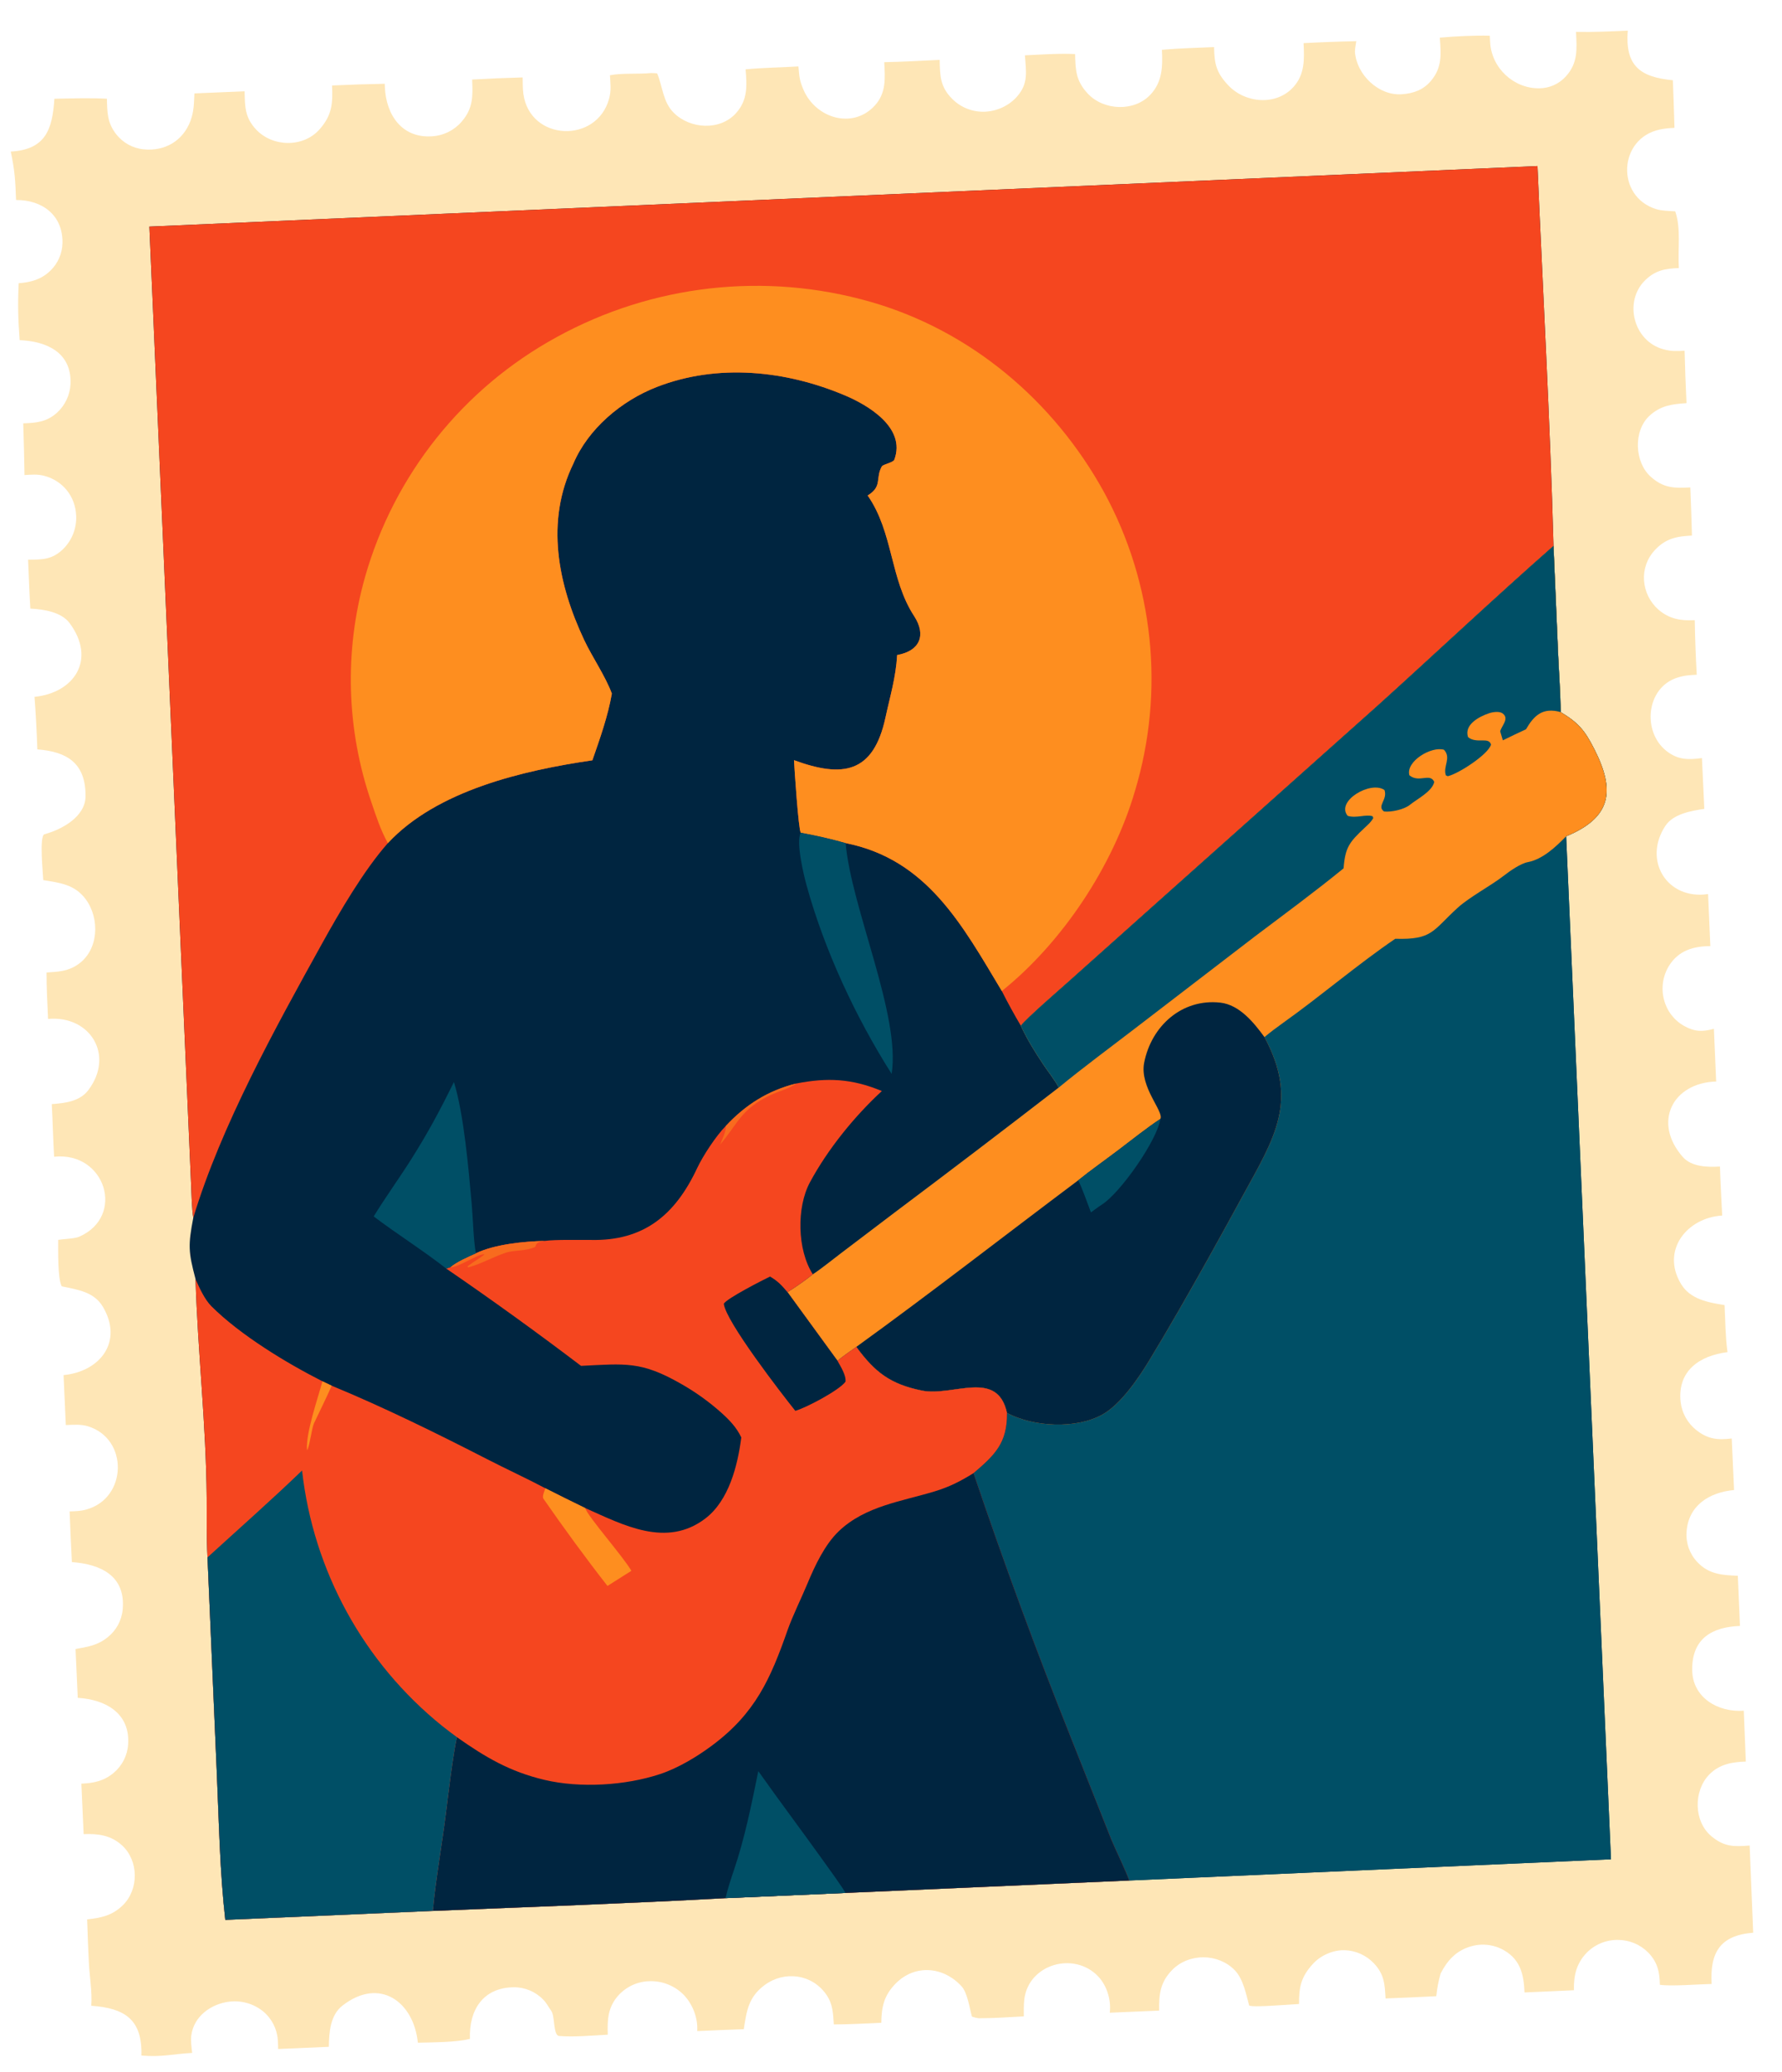 <?xml version="1.0" encoding="UTF-8" standalone="no"?><!DOCTYPE svg PUBLIC "-//W3C//DTD SVG 1.1//EN" "http://www.w3.org/Graphics/SVG/1.1/DTD/svg11.dtd"><svg width="100%" height="100%" viewBox="0 0 775 901" version="1.1" xmlns="http://www.w3.org/2000/svg" xmlns:xlink="http://www.w3.org/1999/xlink" xml:space="preserve" xmlns:serif="http://www.serif.com/" style="fill-rule:evenodd;clip-rule:evenodd;stroke-linejoin:round;stroke-miterlimit:2;"><rect id="Artboard1" x="0" y="0" width="774.671" height="900.823" style="fill:none;"/><path d="M144.421,37.17c7.633,-0.368 15.272,-0.618 22.913,-0.75c0.013,0.485 0.029,0.969 0.049,1.453c0.512,12.046 7.362,22.251 20.498,21.401c4.945,-0.292 9.565,-2.561 12.82,-6.295c5.14,-5.872 4.955,-11.304 4.627,-18.39c7.32,-0.418 14.646,-0.726 21.975,-0.924c0.058,2.268 0,4.945 0.313,7.171c2.904,20.649 31.963,21.711 37.292,2.054c0.989,-3.646 0.583,-6.456 0.359,-10.172c5.297,-1.042 12.367,-0.402 17.858,-0.962c0.158,-0.016 2.648,0.096 2.682,0.177c2.421,5.728 2.462,12.456 7.269,17.164c7.154,7.051 20.121,7.827 27.068,0.05c5.076,-5.683 4.733,-11.882 4.108,-18.992c8.208,-0.785 14.915,-0.763 22.993,-1.276c0.384,4.44 0.4,5.98 2.241,10.237c5.288,12.228 21.281,17.243 30.912,6.836c5.057,-5.463 4.546,-11.894 4.164,-18.919c7.847,-0.132 16.227,-0.646 24.105,-0.995c0.141,6.905 0.168,11.758 5.585,17.094c3.77,3.705 8.911,5.673 14.195,5.432c5.284,-0.258 10.469,-2.655 13.948,-6.67c4.994,-5.76 3.805,-10.868 3.351,-17.841c6.808,-0.312 15.15,-0.899 21.817,-0.549c0.159,6.973 0.348,11.651 5.504,17.179c6.941,7.438 20.208,8.003 27.271,0.462c5.236,-5.596 5.333,-12.311 4.985,-19.492c7.349,-0.647 15.272,-0.861 22.685,-1.182c0.149,7.197 0.863,10.956 6.123,16.573c7.365,7.873 20.896,9.079 28.391,0.788c5.013,-5.543 4.739,-12.164 4.403,-19.075c7.639,-0.411 15.284,-0.693 22.93,-0.843c-0.181,1.124 -0.659,3.709 -0.58,4.723c0.761,9.869 10.323,19.108 20.469,18.336c5.138,-0.391 9.285,-1.915 12.598,-5.835c4.964,-5.867 4.344,-11.71 3.846,-18.768c6.93,-0.599 14.8,-1.011 21.739,-0.848l0.142,2.79c0.574,11.209 10.186,20.219 21.37,20.076c4.339,-0.014 8.473,-1.829 11.417,-5.013c5.537,-5.935 4.91,-12.162 4.563,-19.52c7.689,0.151 14.821,-0.189 22.513,-0.53c-1.198,15.1 5.146,20.213 19.608,21.56c0.305,6.868 0.478,13.821 0.703,20.699c-2.336,0.138 -4.138,0.251 -6.473,0.756c-18.032,3.912 -19.059,29.121 -1.524,34.573c2.486,0.773 5.646,0.812 8.32,0.973c2.631,7.763 1.043,16.103 1.587,24.671c-5.958,0.176 -10.281,1.011 -14.639,5.267c-9.581,9.366 -4.993,26.643 7.977,30.049c3.615,0.95 5.576,0.813 9.151,0.617c0.186,7.598 0.463,15.193 0.829,22.784c-6.257,0.445 -11.178,0.989 -16.063,5.453c-7.127,6.529 -6.605,20.226 0.544,26.584c5.576,4.96 10.257,4.986 17.177,4.61c0.289,6.977 0.524,13.955 0.708,20.935c-6.552,0.324 -11.385,1.167 -16.221,6.403c-3.274,3.54 -4.944,8.271 -4.624,13.082c0.329,4.896 2.585,9.462 6.265,12.704c4.717,4.077 9.835,4.942 15.8,4.587c0.135,7.916 0.425,15.828 0.865,23.733c-3.175,0.173 -5.249,0.258 -8.384,1.244c-13.656,4.292 -15.444,23.536 -4.758,31.92c4.959,3.888 9.483,3.877 15.408,3.067l1.029,22.086c-5.868,0.855 -13.521,2.213 -16.939,7.39c-9.882,14.959 0.705,32.33 18.58,29.647l0.977,22.629c-7.37,0.04 -13.785,1.906 -17.941,8.508c-2.754,4.449 -3.544,9.84 -2.178,14.895c1.257,4.83 4.439,8.935 8.808,11.357c4.666,2.569 8.002,2.514 12.859,1.191l0.989,22.909c-19.028,0.585 -27.706,17.795 -14.518,32.814c3.766,4.295 10.716,4.497 16.162,4.159c0.228,7.052 0.642,14.251 0.975,21.313c-15.26,0.901 -26.727,15.094 -17.906,29.734c4.047,6.715 11.757,8.04 18.944,9.198c0.292,6.343 0.395,14.331 1.278,20.449c-12.115,1.53 -21.864,8.066 -20.394,21.69c0.571,4.83 3.04,9.231 6.87,12.237c5.007,3.956 9.44,4.378 15.362,3.614l0.998,22.418c-10.718,0.978 -19.908,6.674 -20.662,18.288c-0.324,4.844 1.405,9.598 4.766,13.105c4.98,5.283 10.891,5.636 17.548,5.876l0.927,21.825c-12.122,0.444 -21.082,5.464 -20.761,19.468c0.261,11.72 11.249,18.197 22.419,17.384l0.889,22.102c-6.011,0.212 -11.536,1.144 -15.937,5.685c-6.892,7.112 -6.771,20.43 1.062,26.869c5.643,4.638 9.799,4.462 16.543,3.958l1.534,37.909c-14.395,1.124 -18.858,8.6 -18.076,22.284c-6.215,0.126 -17.049,1.074 -22.505,0.366c-0.102,-5.551 -1.006,-9.866 -5.071,-14.027c-3.482,-3.522 -8.222,-5.497 -13.172,-5.496c-5.218,-0.068 -10.221,2.042 -13.814,5.823c-4.323,4.613 -5.481,9.968 -5.32,16.057l-21.493,0.968c-0.288,-7.51 -1.661,-14.091 -8.712,-18.218c-4.444,-2.624 -9.787,-3.272 -14.732,-1.78c-6.407,1.921 -10.095,6.066 -13.045,11.76c-1.061,3.89 -1.424,5.903 -1.882,9.866c-7.351,0.376 -14.703,0.702 -22.063,0.983c-0.343,-6.031 -0.447,-10.36 -5.024,-15.231c-3.343,-3.548 -7.957,-5.618 -12.833,-5.756c-4.949,-0.109 -10.268,2.22 -13.595,5.808c-5.401,5.826 -6.184,10.259 -6.184,17.586c-4.04,0.316 -8.106,0.494 -12.153,0.765c-0.943,0.066 -9.35,0.543 -9.547,-0.179c-1.325,-4.897 -2.551,-11.435 -6.2,-15.229c-7.198,-7.488 -20.024,-7.564 -27.296,-0.12c-5.212,5.352 -5.742,10.63 -5.627,17.637l-21.475,0.917c0.035,-0.352 0.064,-0.703 0.089,-1.055c0.32,-5.289 -1.558,-10.937 -5.116,-14.706c-10.448,-11.075 -30.48,-5.417 -32.17,10.212c-0.263,2.459 -0.209,4.734 -0.179,7.145c-6.272,0.314 -12.937,0.815 -19.193,0.807c-0.345,0.125 -3.315,-0.511 -3.393,-0.788c-1.043,-3.718 -1.925,-10.281 -4.511,-13.106c-7.842,-8.591 -20.243,-9.732 -28.649,-1.182c-5.062,5.151 -6.167,10.133 -6.242,17.043c-6.878,0.32 -13.761,0.695 -20.646,0.726c-0.371,-4.923 -0.352,-8.783 -3.306,-13.023c-6.18,-8.884 -18.123,-10.455 -26.729,-4.134c-7.102,5.22 -7.891,11.26 -9.128,19.226c-6.713,0.198 -13.524,0.54 -20.244,0.818c0.018,-0.376 0.028,-0.752 0.032,-1.132c0.039,-5.377 -2.378,-11.167 -6.225,-14.938c-3.887,-3.759 -9.128,-5.788 -14.534,-5.627c-5.178,0.116 -10.082,2.352 -13.566,6.187c-4.624,5.171 -4.828,10.676 -4.607,17.082c-6.491,0.328 -14.716,1.102 -21.162,0.558c-2.648,-0.225 -1.747,-8.692 -3.437,-10.941c-1.118,-1.483 -1.774,-3.121 -3.499,-4.887c-3.37,-3.486 -8.035,-5.42 -12.885,-5.343c-13.397,0.179 -19.45,10.052 -18.957,22.423c-5.849,1.541 -16.355,1.499 -22.659,1.669c-1.759,-17.705 -16.606,-28.779 -32.836,-16.084c-5.221,4.081 -5.81,11.514 -5.871,17.868l-22.053,0.957c-0.014,-1.311 -0.065,-2.625 -0.153,-3.937c-0.339,-4.85 -2.653,-9.348 -6.402,-12.443c-4.118,-3.324 -9.406,-4.84 -14.66,-4.205c-7.927,0.946 -15.426,6.318 -16.551,14.625c-0.326,2.412 0.104,5.235 0.375,7.666c-8.56,0.444 -12.985,1.918 -22.082,1.144c0.458,-15.73 -7.289,-20.627 -21.793,-21.651c0.423,-6.134 -0.7,-12.321 -1.035,-18.402c-0.348,-6.331 -0.534,-12.799 -0.772,-19.145c6.132,-0.668 10.992,-1.661 15.623,-6.257c6.943,-6.894 6.81,-19.29 -0.44,-25.92c-4.853,-4.438 -10.431,-5.145 -16.702,-4.887l-0.991,-21.958c5.327,-0.222 9.737,-1.105 13.993,-4.639c3.735,-3.101 6.03,-7.6 6.347,-12.443c0.929,-13.588 -9.914,-19.536 -21.911,-20.214l-0.96,-21.228c5.372,-1.005 9.485,-1.52 13.935,-5.092c3.749,-2.951 6.121,-7.314 6.557,-12.062c1.394,-14.675 -9.579,-19.756 -22.088,-20.647c-0.407,-7.294 -0.663,-14.725 -0.987,-22.038c2.598,-0.093 4.568,-0.084 7.187,-0.794c17.96,-4.887 18.521,-30.792 0.795,-36.214c-3.132,-0.959 -6.312,-0.661 -9.633,-0.536l-0.978,-21.713c15.897,-1.544 26.097,-14.551 17.084,-29.733c-3.853,-6.493 -10.979,-7.408 -17.884,-8.874c-1.813,-3.374 -1.52,-15.829 -1.54,-20.197c2.408,-0.395 7.154,-0.502 9.103,-1.353c20.303,-8.848 11.43,-37.154 -10.868,-34.784c-0.433,-7.478 -0.606,-15.278 -1.026,-22.887c5.74,-0.411 12.158,-1.166 15.847,-6.006c11.555,-15.158 0.97,-32.641 -17.453,-31.028c-0.309,-6.743 -0.673,-13.428 -0.663,-20.18c5.11,-0.364 9.122,-0.425 13.592,-3.462c9.106,-6.187 9.691,-19.867 3.505,-28.316c-4.756,-6.496 -11.158,-7.186 -18.526,-8.403c-0.065,-2.656 -1.859,-19.3 0.551,-19.949c7.4,-1.995 17.786,-7.526 17.843,-16.514c0.091,-14.392 -8.038,-19.394 -20.966,-20.361c-0.252,-7.622 -0.663,-15.238 -1.233,-22.842c17.27,-1.743 26.995,-16.207 15.285,-32.04c-3.584,-4.846 -11.223,-6.032 -17.096,-6.329c-0.439,-6.97 -0.66,-14.255 -0.975,-21.255c6.253,-0.048 10.641,0.014 15.522,-4.924c3.663,-3.766 5.611,-8.876 5.384,-14.125c-0.3,-8.49 -5.83,-15.355 -14.012,-17.46c-2.937,-0.756 -5.483,-0.483 -8.459,-0.301c-0.122,-7.498 -0.305,-14.994 -0.549,-22.489c5.616,-0.156 10.163,-0.585 14.661,-4.595c3.558,-3.236 5.681,-7.755 5.903,-12.559c0.542,-13.668 -10.442,-18.551 -22.119,-19.007c-0.69,-9.164 -0.859,-15.557 -0.428,-24.751c5.288,-0.415 9.768,-1.595 13.744,-5.417c3.315,-3.169 5.224,-7.532 5.302,-12.117c0.208,-12.061 -8.798,-18.718 -20.189,-18.659c-0.317,-8.512 -0.528,-12.694 -2.302,-21.049c15.235,-0.863 18.106,-9.685 18.974,-22.96c7.447,-0.142 15.456,-0.438 22.842,-0.005c0.135,5.809 0.118,10.371 3.947,15.296c2.923,3.824 7.31,6.253 12.103,6.7c9.133,0.907 16.986,-3.672 20.24,-12.248c1.589,-4.187 1.546,-7.668 1.767,-12.078l21.83,-0.908c0.137,6.589 0.082,11.318 4.944,16.556c7.152,7.705 20.51,8.026 27.602,0.035c5.527,-6.227 5.829,-11.322 5.482,-19.116Z" style="fill:#fee6b6;fill-rule:nonzero;"/><path d="M64.966,98.52l603.689,-26.325c2.351,54.577 5.491,110.705 6.976,165.157l2.032,47.482c0.334,7.552 1.057,17.352 1.06,24.765c7.905,4.752 10.584,8.112 14.68,16.191c9.15,18.037 7.468,29.617 -12.278,37.82l19.495,444.765l-209.542,9.232l-123.376,5.403l-52.17,2.271c-42.055,2.295 -85.155,3.825 -127.291,5.544l-90.262,3.898c-2.348,-20.547 -2.753,-42.265 -3.656,-63.011l-4.082,-94.592c-0.471,-8.858 -0.28,-17.184 -0.349,-26.015c-0.246,-31.704 -3.886,-63.391 -4.857,-94.999c-3.12,-11.84 -3.272,-14.591 -0.97,-26.668c-0.653,-3.64 -0.818,-11.335 -0.99,-15.226l-1.131,-26.015l-3.872,-88.731l-13.105,-300.946Z" style="fill:#002540;fill-rule:nonzero;"/><path d="M64.966,98.52l603.689,-26.325c2.351,54.577 5.491,110.705 6.976,165.157c-25.632,22.532 -51.379,46.793 -76.852,69.778l-90.54,80.784l-43.888,39.203c-4.08,3.652 -17.31,15.063 -20.388,18.851c-2.918,-4.933 -5.68,-9.966 -8.265,-15.084c-17.197,-28.681 -32.508,-57.286 -67.928,-64.326c-7.137,-1.995 -12.306,-3.142 -19.511,-4.502c-0.999,-1.417 -2.792,-28.129 -2.94,-31.539c21.157,7.755 34.524,5.804 39.787,-18.568c2.019,-9.353 4.495,-17.302 5.071,-27.161c9.844,-1.721 12.796,-8.624 7.368,-16.953c-10.551,-16.188 -9.007,-36.336 -20.193,-52.402c6.566,-4.029 3.215,-7.412 6.191,-12.725c0.832,-0.886 4.958,-1.644 5.401,-2.838c5.262,-14.068 -11.816,-23.847 -21.229,-27.852c-25.95,-11.035 -55.654,-14.054 -82.107,-3.752c-15.373,5.987 -29.801,18.141 -36.249,33.304c-12.234,25.087 -6.728,52.453 4.721,76.734c3.476,7.372 9.241,15.714 12.017,23.264c-1.728,9.874 -5.181,19.547 -8.464,28.99c-30.161,4.424 -67.589,13.06 -88.95,36.024c-10.394,11.725 -21.006,29.915 -28.695,43.798c-20.242,36.549 -43.835,79.089 -55.924,119.059c-0.653,-3.64 -0.818,-11.335 -0.99,-15.226l-1.131,-26.015l-3.872,-88.731l-13.105,-300.946Z" style="fill:#f5461f;fill-rule:nonzero;"/><path d="M168.683,366.582c-3.174,-5.704 -5.104,-11.702 -7.196,-17.864c-10.859,-31.527 -11.825,-65.619 -2.768,-97.71c12.636,-44.564 42.652,-82.179 83.3,-104.39c41.703,-22.951 90.788,-28.484 136.553,-15.393c43.749,12.553 79.76,43.104 101.563,82.733c21.69,39.789 26.53,86.608 13.454,129.995c-9.539,32.572 -31.47,65.725 -57.891,86.931c-17.197,-28.681 -32.508,-57.286 -67.928,-64.326c-7.137,-1.995 -12.306,-3.142 -19.511,-4.502c-0.999,-1.417 -2.792,-28.129 -2.94,-31.539c21.157,7.755 34.524,5.804 39.787,-18.568c2.019,-9.353 4.495,-17.302 5.071,-27.161c9.844,-1.721 12.796,-8.624 7.368,-16.953c-10.551,-16.188 -9.007,-36.336 -20.193,-52.402c6.566,-4.029 3.215,-7.412 6.191,-12.725c0.832,-0.886 4.958,-1.644 5.401,-2.838c5.262,-14.068 -11.816,-23.847 -21.229,-27.852c-25.95,-11.035 -55.654,-14.054 -82.107,-3.752c-15.373,5.987 -29.801,18.141 -36.249,33.304c-12.234,25.087 -6.728,52.453 4.721,76.734c3.476,7.372 9.241,15.714 12.017,23.264c-1.728,9.874 -5.181,19.547 -8.464,28.99c-30.161,4.424 -67.589,13.06 -88.95,36.024Z" style="fill:#fe8e1f;fill-rule:nonzero;"/><path d="M675.631,237.352l2.032,47.482c0.334,7.552 1.057,17.352 1.06,24.765c7.905,4.752 10.584,8.112 14.68,16.191c9.15,18.037 7.468,29.617 -12.278,37.82l19.495,444.765l-209.542,9.232c-0.676,-2.538 -6.395,-14.43 -7.791,-17.857l-17.252,-43.494c-15.264,-38.196 -29.486,-76.798 -42.647,-115.766c9.212,-7.834 14.72,-13.064 14.564,-26.16c-4.211,-19.31 -23.572,-6.979 -37.055,-9.744c-13.695,-2.806 -20.344,-7.916 -28.485,-18.991c-1.868,1.318 -6.68,4.646 -8.175,6.067l-21.749,-29.855c3.249,-1.999 8.146,-5.405 11.016,-7.763c3.41,-2.206 8.948,-6.671 12.335,-9.236l23.48,-17.81c23.838,-17.881 47.549,-35.937 71.132,-54.157c-1.25,-2.608 -5.016,-7.483 -6.773,-10.124c-3.675,-5.535 -6.897,-10.68 -9.714,-16.747c3.078,-3.788 16.308,-15.199 20.388,-18.851l43.888,-39.203l90.54,-80.784c25.472,-22.986 51.219,-47.246 76.852,-69.778Z" style="fill:#004f66;fill-rule:nonzero;"/><path d="M675.631,237.352l2.032,47.482c0.334,7.552 1.057,17.352 1.06,24.765c7.905,4.752 10.584,8.112 14.68,16.191c9.15,18.037 7.468,29.617 -12.278,37.82c-4.658,4.737 -10.172,9.935 -16.597,11.212c-3.139,0.554 -7.855,3.842 -10.435,5.85c-5.794,4.514 -14.96,9.275 -20.254,14.11c-10.858,9.918 -10.846,13.868 -27.033,13.375c-16.516,11.239 -32.308,24.83 -48.637,36.452c-2.709,1.925 -5.723,4.178 -8.253,6.306c14.938,27.73 4.377,43.761 -9.321,68.772c-4.976,9.141 -9.999,18.253 -15.068,27.338c-8.441,15.062 -16.988,30.129 -25.968,44.895c-4.53,7.45 -12.157,18.563 -19.898,22.969c-11.549,6.575 -30.117,5.538 -41.709,-0.557c-4.211,-19.31 -23.572,-6.979 -37.055,-9.744c-13.695,-2.806 -20.344,-7.916 -28.485,-18.991c-1.868,1.318 -6.68,4.646 -8.175,6.067l-21.749,-29.855c3.249,-1.999 8.146,-5.405 11.016,-7.763c3.41,-2.206 8.948,-6.671 12.335,-9.236l23.48,-17.81c23.838,-17.881 47.549,-35.937 71.132,-54.157c-1.25,-2.608 -5.016,-7.483 -6.773,-10.124c-3.675,-5.535 -6.897,-10.68 -9.714,-16.747c3.078,-3.788 16.308,-15.199 20.388,-18.851l43.888,-39.203l90.54,-80.784c25.472,-22.986 51.219,-47.246 76.852,-69.778Z" style="fill:#fe8e1f;fill-rule:nonzero;"/><path d="M504.638,486.496c1.735,-3.139 -9.131,-13.82 -7.029,-24.482c3.134,-15.917 16.394,-27.915 33.069,-26.097c8.413,0.92 14.702,8.778 19.237,14.996c14.938,27.73 4.377,43.761 -9.321,68.772c-4.976,9.141 -9.999,18.253 -15.068,27.338c-8.441,15.062 -16.988,30.129 -25.968,44.895c-4.53,7.45 -12.157,18.563 -19.898,22.969c-11.549,6.575 -30.117,5.538 -41.709,-0.557c-4.211,-19.31 -23.572,-6.979 -37.055,-9.744c-13.695,-2.806 -20.344,-7.916 -28.485,-18.991c32.179,-23.23 64.651,-48.554 96.491,-72.405c5.234,-4.257 11.946,-8.964 17.405,-13.116c5.605,-4.253 12.609,-9.819 18.331,-13.577Z" style="fill:#002540;fill-rule:nonzero;"/><path d="M468.903,513.189c5.234,-4.257 11.946,-8.964 17.405,-13.116c5.605,-4.253 12.609,-9.819 18.331,-13.577c-1.212,8.926 -17.27,32.143 -25.577,37.335c-1.325,0.834 -3.221,2.338 -4.606,3.289c-1.342,-3.465 -3.976,-11.072 -5.553,-13.931Z" style="fill:#004f66;fill-rule:nonzero;"/><path d="M675.631,237.352l2.032,47.482c0.334,7.552 1.057,17.352 1.06,24.765c-7.827,-2.177 -11.626,1.487 -15.156,7.643l0.088,-0.161c-3.375,1.557 -6.729,3.156 -10.06,4.8c-0.299,-1.009 -0.682,-2.314 -1.157,-3.916c0.684,-2.552 4.093,-5.528 1.072,-7.783c-1.423,-1.066 -4.331,-0.605 -5.889,-0.085c-4.306,1.438 -10.985,4.946 -9.161,10.396c3.757,3.067 9.014,-0.336 10.001,3.24c-1.225,4.267 -14.145,12.698 -18.829,13.751l-0.822,-0.381c-1.342,-3.922 2.47,-7.5 -0.785,-11.107c-5.464,-1.688 -16.719,4.986 -15.082,11.069c4.197,3.501 8.906,-1.194 10.82,2.869c-0.825,4.156 -7.55,7.511 -10.59,9.987c-2.499,2.034 -8.135,3.264 -11.245,2.894c-3.342,-2.378 1.652,-5.027 0.199,-9.31c-5.921,-4.255 -21.355,4.815 -16.002,11.205c3.65,1.179 7.903,-0.798 10.813,0.177l0.313,0.751c-0.944,1.769 -2.296,2.894 -3.758,4.268c-6.625,6.233 -8.46,8.453 -9.165,17.625c-12.129,9.922 -25.934,20.078 -38.508,29.558l-51.758,39.717c-10.832,8.335 -23.143,17.41 -33.612,26.035c-1.25,-2.608 -5.016,-7.483 -6.773,-10.124c-3.675,-5.535 -6.897,-10.68 -9.714,-16.747c3.078,-3.788 16.308,-15.199 20.388,-18.851l43.888,-39.203l90.54,-80.784c25.472,-22.986 51.219,-47.246 76.852,-69.778Z" style="fill:#004f66;fill-rule:nonzero;"/><path d="M346.198,471.102c13.623,-2.671 24.296,-2.171 37.32,3.256c-11.917,11.005 -23.494,25.243 -31.268,39.671c-5.88,10.912 -5.571,29.341 1.252,40.013c-2.869,2.357 -7.766,5.764 -11.016,7.763l21.749,29.855c1.495,-1.422 6.307,-4.749 8.175,-6.067c8.141,11.076 14.79,16.186 28.485,18.991c13.483,2.765 32.844,-9.566 37.055,9.744c0.156,13.096 -5.351,18.326 -14.564,26.16c13.161,38.968 27.382,77.57 42.647,115.766l17.252,43.494c1.396,3.427 7.115,15.319 7.791,17.857l-123.376,5.403l-52.17,2.271c-42.055,2.295 -85.155,3.825 -127.291,5.544l-90.262,3.898c-2.348,-20.547 -2.753,-42.265 -3.656,-63.011l-4.082,-94.592c-0.471,-8.858 -0.28,-17.184 -0.349,-26.015c-0.246,-31.704 -3.886,-63.391 -4.857,-94.999c1.619,3.728 3.993,8.899 6.87,11.777c12.549,12.555 32.73,24.767 48.323,32.67l4.025,1.921c22.63,9.352 45.925,20.818 67.702,31.994c8.349,4.29 16.95,8.229 25.236,12.607c5.74,2.913 11.504,5.769 17.293,8.579c16.621,7.388 35.358,17.465 52.271,4.556c10.29,-7.851 14.075,-23.09 15.641,-35.245c-2.101,-4.413 -5.145,-7.553 -8.741,-10.789c-5.368,-4.786 -11.231,-8.989 -17.49,-12.53c-17.303,-9.9 -24.159,-8.745 -43.465,-7.793c-19.21,-14.577 -38.769,-28.692 -58.66,-42.323l1.745,-0.567c2.738,-2.347 7.873,-4.598 11.167,-6.047c8.146,-3.949 21.058,-5.198 29.94,-5.4c5.018,-0.654 14.891,-0.354 19.87,-0.416c23.226,0.593 36.894,-10.863 46.46,-31.27c2.425,-5.176 8.147,-13.963 12.429,-18.284c8.56,-9.187 18.274,-15.366 30.549,-18.444Z" style="fill:#f5461f;fill-rule:nonzero;"/><path d="M423.388,640.489c13.161,38.968 27.382,77.57 42.647,115.766l17.252,43.494c1.396,3.427 7.115,15.319 7.791,17.857l-123.376,5.403l-52.17,2.271c-42.055,2.295 -85.155,3.825 -127.291,5.544c1.144,-12.947 4.1,-29.452 5.714,-42.635c0.992,-8.106 3.118,-25.505 4.755,-32.904c12.425,8.747 23.03,15.01 38.12,18.576c15.513,3.662 35.258,2.461 50.278,-2.544c7.906,-2.632 16.101,-7.584 22.641,-12.464c18.739,-13.98 25.326,-28.861 32.776,-50.131c2.074,-5.926 6.172,-14.273 8.68,-20.313c3.193,-7.687 7.555,-16.94 13.639,-22.721c11.507,-10.937 27.281,-12.881 41.777,-17.307c6.327,-1.933 11.164,-4.401 16.767,-7.893Z" style="fill:#002540;fill-rule:nonzero;"/><path d="M329.791,770.052c9.23,13.045 18.794,25.755 28.09,38.732c1.543,2.155 9.026,12.448 9.82,14.225l-52.17,2.271c0.924,-3.999 2.283,-8.132 3.609,-12.039c4.799,-14.153 7.666,-28.576 10.651,-43.19Z" style="fill:#004f66;fill-rule:nonzero;"/><path d="M131.371,639.346c4.877,43.659 26.822,83.61 61.047,111.15c2.07,1.631 4.167,3.226 6.291,4.79c-1.637,7.398 -3.763,24.798 -4.755,32.904c-1.614,13.183 -4.569,29.687 -5.714,42.635l-90.262,3.898c-2.348,-20.547 -2.753,-42.265 -3.656,-63.011l-4.082,-94.592c13.515,-12.331 28.028,-25.141 41.131,-37.774Z" style="fill:#004f66;fill-rule:nonzero;"/><path d="M334.907,555.014c3.526,2.103 4.996,3.781 7.581,6.791l21.749,29.855c1.395,2.567 3.81,6.275 3.471,9.082c-2.825,3.817 -17.199,11.36 -21.816,12.663c-5.925,-7.389 -30.283,-38.897 -31.097,-46.529c0.853,-2.144 17.277,-10.513 20.112,-11.863Z" style="fill:#002540;fill-rule:nonzero;"/><path d="M237.19,647.076c5.74,2.913 11.504,5.769 17.293,8.579c1.118,3.67 16.48,21.012 20.108,27.299l-10.397,6.574c-9.486,-12.128 -19.082,-25.277 -27.873,-37.951c-0.651,-0.937 0.512,-3.421 0.87,-4.502Z" style="fill:#fe8e1f;fill-rule:nonzero;"/><path d="M206.951,544.917c8.146,-3.949 21.058,-5.198 29.94,-5.4c-2.135,0.504 -3.481,0.262 -4.093,2.626c-4.493,1.948 -9.074,1.297 -12.684,2.46c-5.453,1.759 -10.515,4.808 -16.426,6.432l-0.423,-0.387c2.135,-1.73 6.115,-4.035 7.46,-5.275c-2.847,-0.406 -11.437,5.919 -14.94,5.592c2.738,-2.347 7.873,-4.598 11.167,-6.047Z" style="fill:#f86b1e;fill-rule:nonzero;"/><path d="M140.228,600.553l4.025,1.921c-2.438,5.587 -5.108,10.808 -7.68,16.315c-1.039,2.227 -1.901,10.132 -3.031,11.753c-0.71,-7.211 4.638,-22.348 6.686,-29.99Z" style="fill:#fe8e1f;fill-rule:nonzero;"/><path d="M315.65,489.547c8.56,-9.187 18.274,-15.366 30.549,-18.444c-2.333,2.014 -8.036,3.554 -11.231,5.084c-12.767,6.137 -13.818,12.009 -21.785,21.455c0.861,-2.17 2.723,-6.004 2.467,-8.095Z" style="fill:#f86b1e;fill-rule:nonzero;"/><path d="M162.523,528.879c4.747,-7.799 11.123,-16.631 16.213,-24.69c7.626,-12.074 12.355,-20.999 18.686,-33.732c4.366,14.163 6.373,37.968 7.722,52.984c0.597,6.645 0.69,15.074 1.806,21.477c-3.294,1.45 -8.428,3.701 -11.167,6.047l-1.745,0.567c-9.45,-7.46 -21.605,-15.133 -31.516,-22.653Z" style="fill:#004f66;fill-rule:nonzero;"/><path d="M348.259,362.056c7.205,1.36 12.374,2.507 19.511,4.502c2.385,28.045 23.991,74.855 20.008,100.343c-15.649,-24.634 -29.225,-53.793 -36.995,-81.968c-1.19,-4.316 -4.752,-18.984 -2.524,-22.877Z" style="fill:#004f66;fill-rule:nonzero;"/></svg>